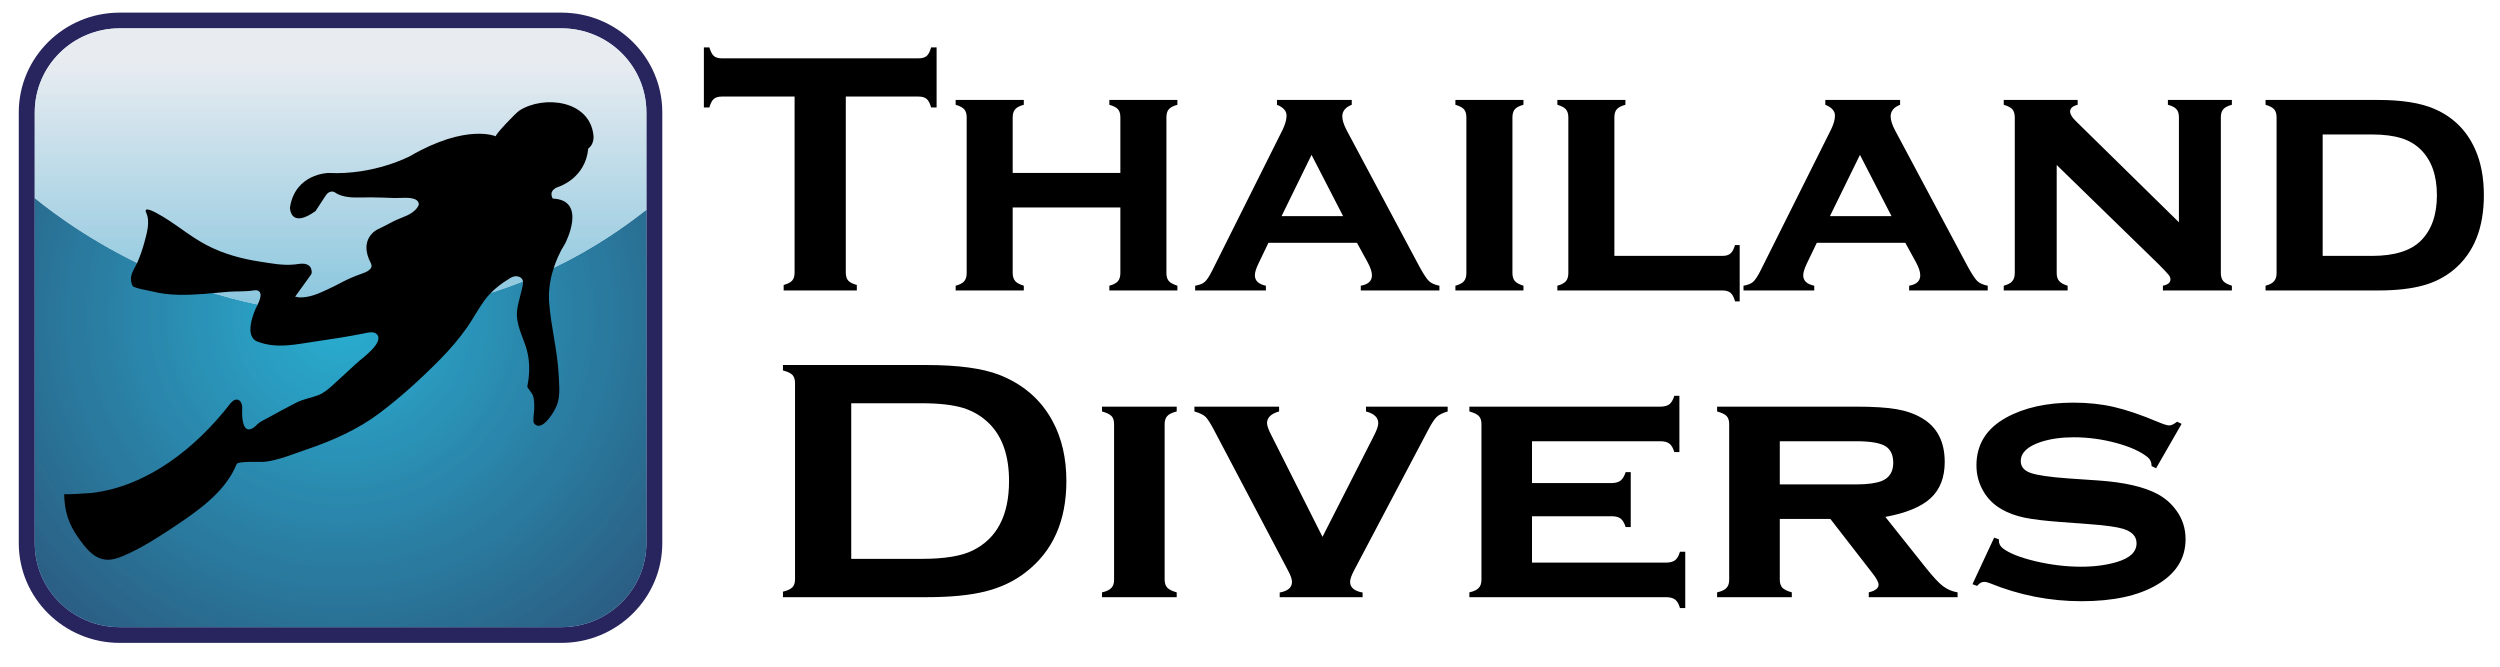 <svg xmlns="http://www.w3.org/2000/svg" xmlns:xlink="http://www.w3.org/1999/xlink" width="300" zoomAndPan="magnify" viewBox="0 0 224.88 60" height="80" preserveAspectRatio="xMidYMid meet"><defs><clipPath id="8060134acc"><path d="M 3.066 17.824 L 58.117 17.824 L 58.117 56.445 L 3.066 56.445 Z M 3.066 17.824 "></path></clipPath><clipPath id="d2199ad27b"><path d="M 58.117 18.891 L 58.117 48.883 C 58.117 53.055 54.691 56.445 50.473 56.445 L 10.707 56.445 C 6.488 56.445 3.066 53.055 3.066 48.883 L 3.066 17.824 C 6.535 20.645 19.453 30.172 36.824 27.961 C 47.148 26.648 54.398 21.777 57.855 19.078 Z M 58.117 18.891 "></path></clipPath><radialGradient gradientTransform="matrix(1.005,0,0,0.995,0.508,-1.291)" id="d144e242cc" gradientUnits="userSpaceOnUse" r="43.237" cx="29.916" fx="29.916" cy="29.907" fy="29.907"><stop style="stop-color:#29aed2;stop-opacity:1;" offset="0"></stop><stop style="stop-color:#29add1;stop-opacity:1;" offset="0.008"></stop><stop style="stop-color:#29add1;stop-opacity:1;" offset="0.012"></stop><stop style="stop-color:#29add0;stop-opacity:1;" offset="0.016"></stop><stop style="stop-color:#29add0;stop-opacity:1;" offset="0.02"></stop><stop style="stop-color:#29acd0;stop-opacity:1;" offset="0.023"></stop><stop style="stop-color:#29accf;stop-opacity:1;" offset="0.027"></stop><stop style="stop-color:#29accf;stop-opacity:1;" offset="0.031"></stop><stop style="stop-color:#29abcf;stop-opacity:1;" offset="0.035"></stop><stop style="stop-color:#29aace;stop-opacity:1;" offset="0.047"></stop><stop style="stop-color:#29aacd;stop-opacity:1;" offset="0.051"></stop><stop style="stop-color:#29a9cd;stop-opacity:1;" offset="0.055"></stop><stop style="stop-color:#29a9cc;stop-opacity:1;" offset="0.059"></stop><stop style="stop-color:#29a9cb;stop-opacity:1;" offset="0.062"></stop><stop style="stop-color:#29a8cb;stop-opacity:1;" offset="0.066"></stop><stop style="stop-color:#29a8cb;stop-opacity:1;" offset="0.07"></stop><stop style="stop-color:#29a8ca;stop-opacity:1;" offset="0.074"></stop><stop style="stop-color:#29a7ca;stop-opacity:1;" offset="0.078"></stop><stop style="stop-color:#29a7ca;stop-opacity:1;" offset="0.082"></stop><stop style="stop-color:#29a6c9;stop-opacity:1;" offset="0.086"></stop><stop style="stop-color:#29a6c9;stop-opacity:1;" offset="0.09"></stop><stop style="stop-color:#29a6c8;stop-opacity:1;" offset="0.094"></stop><stop style="stop-color:#29a5c8;stop-opacity:1;" offset="0.098"></stop><stop style="stop-color:#29a4c8;stop-opacity:1;" offset="0.102"></stop><stop style="stop-color:#29a4c7;stop-opacity:1;" offset="0.105"></stop><stop style="stop-color:#29a4c7;stop-opacity:1;" offset="0.109"></stop><stop style="stop-color:#29a3c7;stop-opacity:1;" offset="0.113"></stop><stop style="stop-color:#29a3c6;stop-opacity:1;" offset="0.117"></stop><stop style="stop-color:#29a2c6;stop-opacity:1;" offset="0.121"></stop><stop style="stop-color:#29a1c6;stop-opacity:1;" offset="0.125"></stop><stop style="stop-color:#29a1c5;stop-opacity:1;" offset="0.129"></stop><stop style="stop-color:#29a1c5;stop-opacity:1;" offset="0.141"></stop><stop style="stop-color:#29a0c4;stop-opacity:1;" offset="0.145"></stop><stop style="stop-color:#299fc4;stop-opacity:1;" offset="0.148"></stop><stop style="stop-color:#299fc3;stop-opacity:1;" offset="0.16"></stop><stop style="stop-color:#299fc3;stop-opacity:1;" offset="0.164"></stop><stop style="stop-color:#299fc2;stop-opacity:1;" offset="0.168"></stop><stop style="stop-color:#299ec2;stop-opacity:1;" offset="0.172"></stop><stop style="stop-color:#299ec2;stop-opacity:1;" offset="0.176"></stop><stop style="stop-color:#299ec1;stop-opacity:1;" offset="0.18"></stop><stop style="stop-color:#299dc1;stop-opacity:1;" offset="0.184"></stop><stop style="stop-color:#299dc0;stop-opacity:1;" offset="0.188"></stop><stop style="stop-color:#299cbf;stop-opacity:1;" offset="0.191"></stop><stop style="stop-color:#299cbf;stop-opacity:1;" offset="0.195"></stop><stop style="stop-color:#299cbf;stop-opacity:1;" offset="0.199"></stop><stop style="stop-color:#2a9bbe;stop-opacity:1;" offset="0.203"></stop><stop style="stop-color:#2a9abe;stop-opacity:1;" offset="0.215"></stop><stop style="stop-color:#2a9abe;stop-opacity:1;" offset="0.219"></stop><stop style="stop-color:#2a99bd;stop-opacity:1;" offset="0.223"></stop><stop style="stop-color:#2a98bc;stop-opacity:1;" offset="0.227"></stop><stop style="stop-color:#2a98bc;stop-opacity:1;" offset="0.23"></stop><stop style="stop-color:#2a98bb;stop-opacity:1;" offset="0.234"></stop><stop style="stop-color:#2a97bb;stop-opacity:1;" offset="0.238"></stop><stop style="stop-color:#2a97bb;stop-opacity:1;" offset="0.242"></stop><stop style="stop-color:#2a96ba;stop-opacity:1;" offset="0.246"></stop><stop style="stop-color:#2a96ba;stop-opacity:1;" offset="0.25"></stop><stop style="stop-color:#2a95b9;stop-opacity:1;" offset="0.254"></stop><stop style="stop-color:#2a95b9;stop-opacity:1;" offset="0.258"></stop><stop style="stop-color:#2a95b9;stop-opacity:1;" offset="0.266"></stop><stop style="stop-color:#2a94b8;stop-opacity:1;" offset="0.27"></stop><stop style="stop-color:#2a93b8;stop-opacity:1;" offset="0.273"></stop><stop style="stop-color:#2a92b8;stop-opacity:1;" offset="0.277"></stop><stop style="stop-color:#2a92b7;stop-opacity:1;" offset="0.285"></stop><stop style="stop-color:#2a92b6;stop-opacity:1;" offset="0.293"></stop><stop style="stop-color:#2a92b6;stop-opacity:1;" offset="0.301"></stop><stop style="stop-color:#2a91b5;stop-opacity:1;" offset="0.309"></stop><stop style="stop-color:#2a90b4;stop-opacity:1;" offset="0.312"></stop><stop style="stop-color:#2a8fb4;stop-opacity:1;" offset="0.32"></stop><stop style="stop-color:#2a8fb3;stop-opacity:1;" offset="0.328"></stop><stop style="stop-color:#2a8eb2;stop-opacity:1;" offset="0.336"></stop><stop style="stop-color:#2a8db1;stop-opacity:1;" offset="0.344"></stop><stop style="stop-color:#2a8db1;stop-opacity:1;" offset="0.348"></stop><stop style="stop-color:#2a8cb1;stop-opacity:1;" offset="0.352"></stop><stop style="stop-color:#2a8cb0;stop-opacity:1;" offset="0.355"></stop><stop style="stop-color:#2a8baf;stop-opacity:1;" offset="0.359"></stop><stop style="stop-color:#2a8aae;stop-opacity:1;" offset="0.367"></stop><stop style="stop-color:#2a89ae;stop-opacity:1;" offset="0.375"></stop><stop style="stop-color:#2a89ad;stop-opacity:1;" offset="0.383"></stop><stop style="stop-color:#2a89ad;stop-opacity:1;" offset="0.391"></stop><stop style="stop-color:#2a88ac;stop-opacity:1;" offset="0.395"></stop><stop style="stop-color:#2a87ac;stop-opacity:1;" offset="0.398"></stop><stop style="stop-color:#2a86ac;stop-opacity:1;" offset="0.402"></stop><stop style="stop-color:#2a86ac;stop-opacity:1;" offset="0.41"></stop><stop style="stop-color:#2a86ab;stop-opacity:1;" offset="0.418"></stop><stop style="stop-color:#2a86aa;stop-opacity:1;" offset="0.426"></stop><stop style="stop-color:#2a85a9;stop-opacity:1;" offset="0.434"></stop><stop style="stop-color:#2a84a9;stop-opacity:1;" offset="0.438"></stop><stop style="stop-color:#2a83a8;stop-opacity:1;" offset="0.445"></stop><stop style="stop-color:#2a83a7;stop-opacity:1;" offset="0.453"></stop><stop style="stop-color:#2a82a6;stop-opacity:1;" offset="0.461"></stop><stop style="stop-color:#2a81a6;stop-opacity:1;" offset="0.469"></stop><stop style="stop-color:#2a81a6;stop-opacity:1;" offset="0.473"></stop><stop style="stop-color:#2a80a5;stop-opacity:1;" offset="0.477"></stop><stop style="stop-color:#2a7fa4;stop-opacity:1;" offset="0.48"></stop><stop style="stop-color:#2a7ea3;stop-opacity:1;" offset="0.488"></stop><stop style="stop-color:#2a7ea2;stop-opacity:1;" offset="0.504"></stop><stop style="stop-color:#2a7ea2;stop-opacity:1;" offset="0.508"></stop><stop style="stop-color:#2a7ea2;stop-opacity:1;" offset="0.512"></stop><stop style="stop-color:#2a7da1;stop-opacity:1;" offset="0.516"></stop><stop style="stop-color:#2a7ca1;stop-opacity:1;" offset="0.52"></stop><stop style="stop-color:#2a7ca0;stop-opacity:1;" offset="0.523"></stop><stop style="stop-color:#2a7ba0;stop-opacity:1;" offset="0.527"></stop><stop style="stop-color:#2a7a9f;stop-opacity:1;" offset="0.531"></stop><stop style="stop-color:#2a7a9f;stop-opacity:1;" offset="0.543"></stop><stop style="stop-color:#2a7a9e;stop-opacity:1;" offset="0.555"></stop><stop style="stop-color:#2a799e;stop-opacity:1;" offset="0.559"></stop><stop style="stop-color:#2a799e;stop-opacity:1;" offset="0.562"></stop><stop style="stop-color:#2a789d;stop-opacity:1;" offset="0.566"></stop><stop style="stop-color:#2a789d;stop-opacity:1;" offset="0.57"></stop><stop style="stop-color:#2a789c;stop-opacity:1;" offset="0.574"></stop><stop style="stop-color:#2a779c;stop-opacity:1;" offset="0.578"></stop><stop style="stop-color:#2a779c;stop-opacity:1;" offset="0.582"></stop><stop style="stop-color:#2a779b;stop-opacity:1;" offset="0.586"></stop><stop style="stop-color:#2a769b;stop-opacity:1;" offset="0.59"></stop><stop style="stop-color:#2a769b;stop-opacity:1;" offset="0.594"></stop><stop style="stop-color:#2a759a;stop-opacity:1;" offset="0.598"></stop><stop style="stop-color:#2a759a;stop-opacity:1;" offset="0.602"></stop><stop style="stop-color:#2a7499;stop-opacity:1;" offset="0.605"></stop><stop style="stop-color:#2a7498;stop-opacity:1;" offset="0.609"></stop><stop style="stop-color:#2a7398;stop-opacity:1;" offset="0.613"></stop><stop style="stop-color:#2a7398;stop-opacity:1;" offset="0.617"></stop><stop style="stop-color:#2a7397;stop-opacity:1;" offset="0.621"></stop><stop style="stop-color:#2a7397;stop-opacity:1;" offset="0.625"></stop><stop style="stop-color:#2a7296;stop-opacity:1;" offset="0.629"></stop><stop style="stop-color:#2a7196;stop-opacity:1;" offset="0.633"></stop><stop style="stop-color:#2a7196;stop-opacity:1;" offset="0.641"></stop><stop style="stop-color:#2a7095;stop-opacity:1;" offset="0.645"></stop><stop style="stop-color:#2a6f94;stop-opacity:1;" offset="0.648"></stop><stop style="stop-color:#2a6f94;stop-opacity:1;" offset="0.656"></stop><stop style="stop-color:#2a6e93;stop-opacity:1;" offset="0.664"></stop><stop style="stop-color:#2a6d93;stop-opacity:1;" offset="0.672"></stop><stop style="stop-color:#2a6d92;stop-opacity:1;" offset="0.68"></stop><stop style="stop-color:#2a6d92;stop-opacity:1;" offset="0.684"></stop><stop style="stop-color:#2a6c91;stop-opacity:1;" offset="0.688"></stop><stop style="stop-color:#2b6c91;stop-opacity:1;" offset="0.695"></stop><stop style="stop-color:#2b6b90;stop-opacity:1;" offset="0.703"></stop><stop style="stop-color:#2b6a8f;stop-opacity:1;" offset="0.711"></stop><stop style="stop-color:#2b698e;stop-opacity:1;" offset="0.719"></stop><stop style="stop-color:#2b698e;stop-opacity:1;" offset="0.727"></stop><stop style="stop-color:#2b688d;stop-opacity:1;" offset="0.73"></stop><stop style="stop-color:#2b678c;stop-opacity:1;" offset="0.734"></stop><stop style="stop-color:#2b668b;stop-opacity:1;" offset="0.742"></stop><stop style="stop-color:#2b668b;stop-opacity:1;" offset="0.758"></stop><stop style="stop-color:#2b668b;stop-opacity:1;" offset="0.762"></stop><stop style="stop-color:#2b658b;stop-opacity:1;" offset="0.766"></stop><stop style="stop-color:#2b648a;stop-opacity:1;" offset="0.77"></stop><stop style="stop-color:#2b6489;stop-opacity:1;" offset="0.773"></stop><stop style="stop-color:#2b6389;stop-opacity:1;" offset="0.777"></stop><stop style="stop-color:#2b6288;stop-opacity:1;" offset="0.781"></stop><stop style="stop-color:#2b6287;stop-opacity:1;" offset="0.785"></stop><stop style="stop-color:#2b6287;stop-opacity:1;" offset="0.797"></stop><stop style="stop-color:#2b6187;stop-opacity:1;" offset="0.801"></stop><stop style="stop-color:#2b6186;stop-opacity:1;" offset="0.805"></stop><stop style="stop-color:#2b6086;stop-opacity:1;" offset="0.809"></stop><stop style="stop-color:#2b6085;stop-opacity:1;" offset="0.812"></stop><stop style="stop-color:#2b5f85;stop-opacity:1;" offset="0.824"></stop><stop style="stop-color:#2b5f84;stop-opacity:1;" offset="0.832"></stop><stop style="stop-color:#2b5e84;stop-opacity:1;" offset="0.84"></stop><stop style="stop-color:#2b5d83;stop-opacity:1;" offset="0.848"></stop><stop style="stop-color:#2b5d82;stop-opacity:1;" offset="0.852"></stop><stop style="stop-color:#2b5c81;stop-opacity:1;" offset="0.859"></stop><stop style="stop-color:#2b5b81;stop-opacity:1;" offset="0.867"></stop><stop style="stop-color:#2b5a80;stop-opacity:1;" offset="0.875"></stop><stop style="stop-color:#2b5a80;stop-opacity:1;" offset="0.883"></stop><stop style="stop-color:#2b5a7f;stop-opacity:1;" offset="0.887"></stop><stop style="stop-color:#2b597f;stop-opacity:1;" offset="0.891"></stop><stop style="stop-color:#2b587e;stop-opacity:1;" offset="0.895"></stop><stop style="stop-color:#2b587e;stop-opacity:1;" offset="0.898"></stop><stop style="stop-color:#2b577d;stop-opacity:1;" offset="0.902"></stop><stop style="stop-color:#2b577c;stop-opacity:1;" offset="0.906"></stop><stop style="stop-color:#2b567c;stop-opacity:1;" offset="0.91"></stop><stop style="stop-color:#2b557b;stop-opacity:1;" offset="0.918"></stop><stop style="stop-color:#2b557b;stop-opacity:1;" offset="0.926"></stop><stop style="stop-color:#2b547a;stop-opacity:1;" offset="0.934"></stop><stop style="stop-color:#2b547a;stop-opacity:1;" offset="0.938"></stop><stop style="stop-color:#2b5379;stop-opacity:1;" offset="0.945"></stop><stop style="stop-color:#2b5279;stop-opacity:1;" offset="0.949"></stop><stop style="stop-color:#2b5278;stop-opacity:1;" offset="0.961"></stop><stop style="stop-color:#2b5177;stop-opacity:1;" offset="0.969"></stop><stop style="stop-color:#2b5177;stop-opacity:1;" offset="0.977"></stop><stop style="stop-color:#2b5176;stop-opacity:1;" offset="0.98"></stop><stop style="stop-color:#2b5076;stop-opacity:1;" offset="0.988"></stop><stop style="stop-color:#2b4f75;stop-opacity:1;" offset="1"></stop></radialGradient><clipPath id="9deb530fa9"><path d="M 3.066 2.551 L 58.117 2.551 L 58.117 28.398 L 3.066 28.398 Z M 3.066 2.551 "></path></clipPath><clipPath id="8c409306ab"><path d="M 58.117 10.117 L 58.117 18.891 L 57.855 19.078 C 54.398 21.777 47.148 26.648 36.824 27.961 C 19.453 30.172 6.535 20.645 3.066 17.824 L 3.066 10.117 C 3.066 5.938 6.488 2.551 10.707 2.551 L 50.473 2.551 C 54.691 2.551 58.117 5.938 58.117 10.117 Z M 58.117 10.117 "></path></clipPath><linearGradient x1="181.21" gradientTransform="matrix(0.166,0,0,0.164,0.508,-1.291)" y1="23.404" x2="181.21" gradientUnits="userSpaceOnUse" y2="180.822" id="8691af51e5"><stop style="stop-color:#e8ecf1;stop-opacity:1;" offset="0"></stop><stop style="stop-color:#e8ecf1;stop-opacity:1;" offset="0.062"></stop><stop style="stop-color:#e8ecf1;stop-opacity:1;" offset="0.094"></stop><stop style="stop-color:#e8ecf1;stop-opacity:1;" offset="0.109"></stop><stop style="stop-color:#e7ecf1;stop-opacity:1;" offset="0.117"></stop><stop style="stop-color:#e7ebf1;stop-opacity:1;" offset="0.125"></stop><stop style="stop-color:#e6ebf0;stop-opacity:1;" offset="0.141"></stop><stop style="stop-color:#e5ebf0;stop-opacity:1;" offset="0.148"></stop><stop style="stop-color:#e4eaf0;stop-opacity:1;" offset="0.156"></stop><stop style="stop-color:#e3eaf0;stop-opacity:1;" offset="0.164"></stop><stop style="stop-color:#e2eaf0;stop-opacity:1;" offset="0.172"></stop><stop style="stop-color:#e1e9f0;stop-opacity:1;" offset="0.18"></stop><stop style="stop-color:#e0e9ef;stop-opacity:1;" offset="0.188"></stop><stop style="stop-color:#e0e9ef;stop-opacity:1;" offset="0.191"></stop><stop style="stop-color:#dfe8ef;stop-opacity:1;" offset="0.195"></stop><stop style="stop-color:#dfe8ef;stop-opacity:1;" offset="0.199"></stop><stop style="stop-color:#dee8ef;stop-opacity:1;" offset="0.203"></stop><stop style="stop-color:#dee8ef;stop-opacity:1;" offset="0.211"></stop><stop style="stop-color:#dde8ef;stop-opacity:1;" offset="0.219"></stop><stop style="stop-color:#dce7ee;stop-opacity:1;" offset="0.227"></stop><stop style="stop-color:#dbe7ee;stop-opacity:1;" offset="0.23"></stop><stop style="stop-color:#dae6ee;stop-opacity:1;" offset="0.234"></stop><stop style="stop-color:#dae6ee;stop-opacity:1;" offset="0.242"></stop><stop style="stop-color:#d9e6ee;stop-opacity:1;" offset="0.246"></stop><stop style="stop-color:#d8e6ee;stop-opacity:1;" offset="0.25"></stop><stop style="stop-color:#d8e6ee;stop-opacity:1;" offset="0.266"></stop><stop style="stop-color:#d7e5ee;stop-opacity:1;" offset="0.27"></stop><stop style="stop-color:#d7e5ee;stop-opacity:1;" offset="0.273"></stop><stop style="stop-color:#d6e5ed;stop-opacity:1;" offset="0.277"></stop><stop style="stop-color:#d6e5ed;stop-opacity:1;" offset="0.281"></stop><stop style="stop-color:#d5e4ed;stop-opacity:1;" offset="0.285"></stop><stop style="stop-color:#d4e4ed;stop-opacity:1;" offset="0.289"></stop><stop style="stop-color:#d4e4ed;stop-opacity:1;" offset="0.297"></stop><stop style="stop-color:#d3e4ed;stop-opacity:1;" offset="0.305"></stop><stop style="stop-color:#d3e3ed;stop-opacity:1;" offset="0.312"></stop><stop style="stop-color:#d2e3ec;stop-opacity:1;" offset="0.316"></stop><stop style="stop-color:#d1e3ec;stop-opacity:1;" offset="0.32"></stop><stop style="stop-color:#d1e2ec;stop-opacity:1;" offset="0.328"></stop><stop style="stop-color:#d0e2ec;stop-opacity:1;" offset="0.336"></stop><stop style="stop-color:#cfe2ec;stop-opacity:1;" offset="0.34"></stop><stop style="stop-color:#cee2ec;stop-opacity:1;" offset="0.344"></stop><stop style="stop-color:#cee1ec;stop-opacity:1;" offset="0.352"></stop><stop style="stop-color:#cde1ec;stop-opacity:1;" offset="0.355"></stop><stop style="stop-color:#cce1ec;stop-opacity:1;" offset="0.359"></stop><stop style="stop-color:#cce0eb;stop-opacity:1;" offset="0.375"></stop><stop style="stop-color:#cbe0eb;stop-opacity:1;" offset="0.379"></stop><stop style="stop-color:#cae0eb;stop-opacity:1;" offset="0.383"></stop><stop style="stop-color:#cae0eb;stop-opacity:1;" offset="0.391"></stop><stop style="stop-color:#c9e0eb;stop-opacity:1;" offset="0.395"></stop><stop style="stop-color:#c9e0eb;stop-opacity:1;" offset="0.398"></stop><stop style="stop-color:#c8dfeb;stop-opacity:1;" offset="0.406"></stop><stop style="stop-color:#c7dfeb;stop-opacity:1;" offset="0.414"></stop><stop style="stop-color:#c6dfea;stop-opacity:1;" offset="0.422"></stop><stop style="stop-color:#c6deea;stop-opacity:1;" offset="0.43"></stop><stop style="stop-color:#c5deea;stop-opacity:1;" offset="0.438"></stop><stop style="stop-color:#c4deea;stop-opacity:1;" offset="0.441"></stop><stop style="stop-color:#c3ddea;stop-opacity:1;" offset="0.445"></stop><stop style="stop-color:#c3ddea;stop-opacity:1;" offset="0.453"></stop><stop style="stop-color:#c2ddea;stop-opacity:1;" offset="0.461"></stop><stop style="stop-color:#c1dde9;stop-opacity:1;" offset="0.469"></stop><stop style="stop-color:#c0dce9;stop-opacity:1;" offset="0.477"></stop><stop style="stop-color:#c0dce9;stop-opacity:1;" offset="0.48"></stop><stop style="stop-color:#bfdbe9;stop-opacity:1;" offset="0.484"></stop><stop style="stop-color:#bfdbe9;stop-opacity:1;" offset="0.492"></stop><stop style="stop-color:#bedbe9;stop-opacity:1;" offset="0.5"></stop><stop style="stop-color:#bddbe9;stop-opacity:1;" offset="0.508"></stop><stop style="stop-color:#bcdbe8;stop-opacity:1;" offset="0.512"></stop><stop style="stop-color:#bbdae8;stop-opacity:1;" offset="0.516"></stop><stop style="stop-color:#bbdae8;stop-opacity:1;" offset="0.523"></stop><stop style="stop-color:#badae8;stop-opacity:1;" offset="0.531"></stop><stop style="stop-color:#b9d9e8;stop-opacity:1;" offset="0.539"></stop><stop style="stop-color:#b8d9e8;stop-opacity:1;" offset="0.547"></stop><stop style="stop-color:#b8d9e8;stop-opacity:1;" offset="0.555"></stop><stop style="stop-color:#b7d8e7;stop-opacity:1;" offset="0.559"></stop><stop style="stop-color:#b6d8e7;stop-opacity:1;" offset="0.562"></stop><stop style="stop-color:#b6d8e7;stop-opacity:1;" offset="0.566"></stop><stop style="stop-color:#b5d8e7;stop-opacity:1;" offset="0.57"></stop><stop style="stop-color:#b5d7e7;stop-opacity:1;" offset="0.578"></stop><stop style="stop-color:#b4d7e7;stop-opacity:1;" offset="0.594"></stop><stop style="stop-color:#b3d6e6;stop-opacity:1;" offset="0.602"></stop><stop style="stop-color:#b1d6e6;stop-opacity:1;" offset="0.605"></stop><stop style="stop-color:#b1d6e6;stop-opacity:1;" offset="0.609"></stop><stop style="stop-color:#b0d6e6;stop-opacity:1;" offset="0.625"></stop><stop style="stop-color:#afd5e6;stop-opacity:1;" offset="0.633"></stop><stop style="stop-color:#aed5e6;stop-opacity:1;" offset="0.641"></stop><stop style="stop-color:#add5e5;stop-opacity:1;" offset="0.645"></stop><stop style="stop-color:#add5e5;stop-opacity:1;" offset="0.648"></stop><stop style="stop-color:#acd4e5;stop-opacity:1;" offset="0.656"></stop><stop style="stop-color:#acd4e5;stop-opacity:1;" offset="0.664"></stop><stop style="stop-color:#abd3e5;stop-opacity:1;" offset="0.672"></stop><stop style="stop-color:#aad3e5;stop-opacity:1;" offset="0.68"></stop><stop style="stop-color:#a9d3e5;stop-opacity:1;" offset="0.688"></stop><stop style="stop-color:#a8d2e4;stop-opacity:1;" offset="0.695"></stop><stop style="stop-color:#a7d2e4;stop-opacity:1;" offset="0.703"></stop><stop style="stop-color:#a6d2e4;stop-opacity:1;" offset="0.711"></stop><stop style="stop-color:#a6d2e4;stop-opacity:1;" offset="0.719"></stop><stop style="stop-color:#a5d2e4;stop-opacity:1;" offset="0.727"></stop><stop style="stop-color:#a4d1e4;stop-opacity:1;" offset="0.734"></stop><stop style="stop-color:#a3d1e3;stop-opacity:1;" offset="0.738"></stop><stop style="stop-color:#a2d0e3;stop-opacity:1;" offset="0.742"></stop><stop style="stop-color:#a2d0e3;stop-opacity:1;" offset="0.75"></stop><stop style="stop-color:#a1d0e3;stop-opacity:1;" offset="0.758"></stop><stop style="stop-color:#a0d0e3;stop-opacity:1;" offset="0.766"></stop><stop style="stop-color:#9fcfe3;stop-opacity:1;" offset="0.773"></stop><stop style="stop-color:#9fcfe2;stop-opacity:1;" offset="0.777"></stop><stop style="stop-color:#9ecee2;stop-opacity:1;" offset="0.781"></stop><stop style="stop-color:#9ecee2;stop-opacity:1;" offset="0.789"></stop><stop style="stop-color:#9dcee2;stop-opacity:1;" offset="0.797"></stop><stop style="stop-color:#9ccee2;stop-opacity:1;" offset="0.812"></stop><stop style="stop-color:#9bcde2;stop-opacity:1;" offset="0.816"></stop><stop style="stop-color:#9acde2;stop-opacity:1;" offset="0.82"></stop><stop style="stop-color:#99cde1;stop-opacity:1;" offset="0.828"></stop><stop style="stop-color:#98cce1;stop-opacity:1;" offset="0.836"></stop><stop style="stop-color:#97cce1;stop-opacity:1;" offset="0.844"></stop><stop style="stop-color:#96cce1;stop-opacity:1;" offset="0.852"></stop><stop style="stop-color:#95cbe1;stop-opacity:1;" offset="0.855"></stop><stop style="stop-color:#95cbe1;stop-opacity:1;" offset="0.859"></stop><stop style="stop-color:#95cbe1;stop-opacity:1;" offset="0.867"></stop><stop style="stop-color:#94cae0;stop-opacity:1;" offset="0.871"></stop><stop style="stop-color:#93cae0;stop-opacity:1;" offset="0.875"></stop><stop style="stop-color:#93cae0;stop-opacity:1;" offset="0.891"></stop><stop style="stop-color:#92cae0;stop-opacity:1;" offset="0.895"></stop><stop style="stop-color:#91cae0;stop-opacity:1;" offset="0.898"></stop><stop style="stop-color:#91c9e0;stop-opacity:1;" offset="0.906"></stop><stop style="stop-color:#90c9e0;stop-opacity:1;" offset="0.914"></stop><stop style="stop-color:#90c8df;stop-opacity:1;" offset="0.918"></stop><stop style="stop-color:#8fc8df;stop-opacity:1;" offset="0.922"></stop><stop style="stop-color:#8fc8df;stop-opacity:1;" offset="0.93"></stop><stop style="stop-color:#8ec8df;stop-opacity:1;" offset="0.938"></stop><stop style="stop-color:#8dc7df;stop-opacity:1;" offset="0.941"></stop><stop style="stop-color:#8cc7df;stop-opacity:1;" offset="0.945"></stop><stop style="stop-color:#8bc7df;stop-opacity:1;" offset="0.949"></stop><stop style="stop-color:#8bc7df;stop-opacity:1;" offset="0.953"></stop><stop style="stop-color:#8ac7df;stop-opacity:1;" offset="0.961"></stop><stop style="stop-color:#89c6df;stop-opacity:1;" offset="0.969"></stop><stop style="stop-color:#89c6df;stop-opacity:1;" offset="0.984"></stop><stop style="stop-color:#88c6de;stop-opacity:1;" offset="1"></stop></linearGradient></defs><g id="b9c68b3dac"><path style=" stroke:none;fill-rule:nonzero;fill:#27245e;fill-opacity:1;" d="M 10.707 57.859 C 5.703 57.859 1.629 53.828 1.629 48.883 L 1.629 10.117 C 1.629 5.16 5.703 1.137 10.707 1.137 L 50.473 1.137 C 55.473 1.137 59.547 5.16 59.547 10.117 L 59.547 48.883 C 59.547 53.828 55.473 57.859 50.473 57.859 Z M 10.707 57.859 "></path><path style=" stroke:none;fill-rule:nonzero;fill:#c8dbe6;fill-opacity:1;" d="M 50.473 2.551 L 10.707 2.551 C 6.488 2.551 3.066 5.938 3.066 10.117 L 3.066 48.883 C 3.066 53.055 6.488 56.445 10.707 56.445 L 50.473 56.445 C 54.691 56.445 58.117 53.055 58.117 48.883 L 58.117 10.117 C 58.117 5.938 54.691 2.551 50.473 2.551 Z M 50.473 2.551 "></path><g clip-rule="nonzero" clip-path="url(#8060134acc)"><g clip-rule="nonzero" clip-path="url(#d2199ad27b)"><path style=" stroke:none;fill-rule:nonzero;fill:url(#d144e242cc);" d="M 3.066 17.824 L 3.066 56.445 L 58.117 56.445 L 58.117 17.824 Z M 3.066 17.824 "></path></g></g><g clip-rule="nonzero" clip-path="url(#9deb530fa9)"><g clip-rule="nonzero" clip-path="url(#8c409306ab)"><path style=" stroke:none;fill-rule:nonzero;fill:url(#8691af51e5);" d="M 3.066 2.551 L 3.066 28.398 L 58.117 28.398 L 58.117 2.551 Z M 3.066 2.551 "></path></g></g><path style=" stroke:none;fill-rule:nonzero;fill:#000000;fill-opacity:1;" d="M 13.098 19.145 C 13.48 19.953 13.141 21.039 12.926 21.844 C 12.766 22.422 12.578 22.988 12.34 23.535 C 12.012 24.289 11.445 24.867 11.883 25.738 C 11.984 25.934 13.379 26.156 13.637 26.227 C 15.137 26.613 16.715 26.57 18.246 26.457 L 20.551 26.254 C 21.301 26.203 22.102 26.258 22.844 26.125 C 22.844 26.125 23.848 25.953 23.133 27.402 C 22.723 28.164 21.906 30.273 23.098 30.738 C 24.902 31.441 26.715 30.957 28.547 30.699 C 29.871 30.516 31.199 30.297 32.516 30.043 C 32.785 29.992 33.055 29.922 33.324 29.906 C 33.52 29.898 33.73 29.938 33.855 30.078 C 34.562 30.832 32.484 32.266 32.047 32.68 L 29.859 34.688 C 29.492 35.023 29.09 35.359 28.621 35.551 C 27.961 35.812 27.281 35.898 26.625 36.23 C 25.789 36.648 24.969 37.102 24.152 37.551 C 23.855 37.715 23.523 37.867 23.25 38.059 C 23.062 38.199 22.914 38.402 22.699 38.527 C 21.738 39.102 21.719 37.469 21.734 36.949 C 21.738 36.758 21.754 36.559 21.695 36.375 C 21.645 36.188 21.512 36.008 21.32 35.969 C 21.027 35.914 20.781 36.172 20.602 36.402 C 17.59 40.27 13.238 43.773 8.188 44.367 C 7.984 44.383 5.719 44.543 5.715 44.461 C 5.738 45.996 6.109 47.18 7.012 48.43 C 7.594 49.238 8.293 50.207 9.375 50.359 C 9.965 50.441 10.551 50.238 11.098 50.004 C 12.836 49.254 14.445 48.184 16.016 47.133 C 18.059 45.758 20.289 44.117 21.238 41.77 C 21.359 41.48 23.391 41.59 23.715 41.566 C 25.023 41.426 26.32 40.859 27.559 40.441 C 29.848 39.664 32.129 38.664 34.078 37.195 C 36.016 35.742 37.879 34.039 39.57 32.324 C 40.445 31.43 41.266 30.484 41.977 29.465 C 42.52 28.691 42.98 27.801 43.555 27.02 C 44.188 26.164 44.996 25.547 45.906 24.996 C 46.387 24.703 47.113 24.887 47.004 25.562 C 46.883 26.348 46.566 27.141 46.477 27.961 C 46.355 29.105 46.922 30.152 47.27 31.207 C 47.645 32.375 47.645 33.574 47.398 34.777 C 47.379 34.883 47.812 35.367 47.875 35.52 C 48.051 35.938 48.027 36.406 48.02 36.852 C 48.008 37.102 47.867 37.938 48.008 38.109 C 48.648 38.879 49.621 37.336 49.852 36.902 C 49.953 36.719 50.047 36.527 50.109 36.324 C 50.379 35.488 50.258 34.488 50.211 33.621 C 50.098 31.492 49.52 29.363 49.363 27.219 C 49.227 25.395 49.84 23.445 50.805 21.91 C 50.805 21.91 52.852 18.008 49.691 17.871 C 49.691 17.871 49.191 17.16 50.227 16.805 C 50.227 16.805 52.633 16.059 52.883 13.367 C 52.883 13.367 53.461 13.012 53.344 12.121 C 52.969 9.012 48.879 8.555 46.691 9.945 C 46.383 10.133 44.41 12.199 44.57 12.27 C 44.57 12.27 41.953 11.094 36.863 14.039 C 36.863 14.039 33.641 15.773 29.516 15.566 C 29.516 15.566 26.504 15.598 26.035 18.684 C 26.035 18.684 26.035 20.633 28.336 19 L 29.262 17.586 C 29.379 17.406 29.543 17.266 29.766 17.242 C 30.043 17.211 30.164 17.406 30.395 17.5 C 31.297 17.891 32.344 17.754 33.293 17.762 C 34.004 17.77 34.715 17.793 35.426 17.82 C 35.984 17.84 36.805 17.711 37.32 17.945 C 37.492 18.023 37.637 18.195 37.633 18.379 C 37.617 18.48 37.574 18.57 37.516 18.656 C 37.02 19.375 36.094 19.539 35.363 19.914 C 34.875 20.164 34.383 20.43 33.891 20.664 C 33.891 20.664 32.168 21.484 33.312 23.68 C 33.598 24.227 32.898 24.492 32.496 24.633 C 31.863 24.855 31.359 25.07 30.762 25.375 C 30.332 25.605 29.898 25.828 29.453 26.031 C 28.629 26.418 27.797 26.801 26.859 26.766 L 26.504 26.699 L 27.934 24.711 C 28.07 24.531 27.961 24.125 27.828 23.984 C 27.488 23.605 26.898 23.75 26.469 23.801 C 25.418 23.914 24.371 23.707 23.34 23.547 C 21.707 23.301 20.051 22.848 18.562 22.074 C 16.969 21.25 15.625 20.023 14.039 19.18 C 13.859 19.078 12.812 18.52 13.098 19.145 Z M 76.062 8.691 L 76.062 24.531 C 76.062 24.848 76.137 25.09 76.277 25.25 C 76.426 25.414 76.684 25.547 77.055 25.648 L 77.055 26.141 L 70.469 26.141 L 70.469 25.648 C 70.84 25.547 71.094 25.414 71.238 25.25 C 71.379 25.086 71.453 24.848 71.453 24.531 L 71.453 8.691 L 64.898 8.691 C 64.586 8.691 64.352 8.762 64.188 8.902 C 64.02 9.043 63.887 9.301 63.785 9.672 L 63.289 9.672 L 63.289 4.266 L 63.785 4.266 C 63.898 4.641 64.027 4.902 64.191 5.043 C 64.352 5.18 64.586 5.25 64.898 5.25 L 82.613 5.25 C 82.93 5.25 83.172 5.18 83.336 5.043 C 83.504 4.902 83.637 4.641 83.738 4.266 L 84.234 4.266 L 84.234 9.672 L 83.738 9.672 C 83.637 9.301 83.504 9.043 83.336 8.902 C 83.172 8.762 82.93 8.691 82.613 8.691 Z M 100.773 18.672 L 91.082 18.672 L 91.082 24.562 C 91.082 24.883 91.16 25.121 91.305 25.293 C 91.445 25.461 91.707 25.598 92.082 25.715 L 92.082 26.141 L 85.949 26.141 L 85.949 25.715 C 86.312 25.617 86.566 25.484 86.719 25.312 C 86.863 25.141 86.941 24.895 86.941 24.578 L 86.941 10.559 C 86.941 10.25 86.871 10.008 86.723 9.836 C 86.578 9.676 86.324 9.543 85.949 9.43 L 85.949 8.996 L 92.082 8.996 L 92.082 9.43 C 91.707 9.531 91.445 9.664 91.305 9.836 C 91.16 10 91.082 10.242 91.082 10.555 L 91.082 15.566 L 100.773 15.566 L 100.773 10.555 C 100.773 10.242 100.703 10.008 100.562 9.836 C 100.426 9.676 100.164 9.543 99.781 9.43 L 99.781 8.996 L 105.906 8.996 L 105.906 9.43 C 105.539 9.531 105.277 9.664 105.133 9.836 C 104.984 10 104.918 10.242 104.918 10.559 L 104.918 24.562 C 104.918 24.883 104.984 25.121 105.133 25.293 C 105.277 25.461 105.539 25.598 105.906 25.715 L 105.906 26.141 L 99.781 26.141 L 99.781 25.715 C 100.145 25.617 100.398 25.484 100.551 25.312 C 100.695 25.141 100.773 24.895 100.773 24.578 Z M 122.066 21.852 L 114.098 21.852 L 113.203 23.719 C 112.984 24.172 112.879 24.52 112.879 24.773 C 112.879 25.27 113.207 25.574 113.871 25.715 L 113.871 26.141 L 107.504 26.141 L 107.504 25.715 C 107.898 25.648 108.188 25.535 108.379 25.359 C 108.57 25.188 108.793 24.844 109.047 24.336 L 115.383 11.664 C 115.609 11.184 115.73 10.77 115.73 10.406 C 115.73 9.988 115.445 9.664 114.867 9.43 L 114.867 8.996 L 121.598 8.996 L 121.598 9.43 C 121.031 9.652 120.746 10 120.746 10.473 C 120.746 10.809 120.879 11.215 121.133 11.711 L 127.691 24 C 128.051 24.66 128.34 25.098 128.543 25.293 C 128.75 25.492 129.062 25.629 129.488 25.715 L 129.488 26.141 L 122.41 26.141 L 122.41 25.715 C 123.078 25.598 123.414 25.289 123.414 24.781 C 123.414 24.461 123.281 24.074 123.027 23.605 Z M 120.82 19.453 L 117.98 13.938 L 115.281 19.453 Z M 136.059 10.559 L 136.059 24.562 C 136.059 24.883 136.133 25.121 136.273 25.293 C 136.422 25.461 136.68 25.598 137.051 25.715 L 137.051 26.141 L 130.926 26.141 L 130.926 25.715 C 131.285 25.617 131.539 25.484 131.691 25.312 C 131.84 25.141 131.914 24.895 131.914 24.578 L 131.914 10.559 C 131.914 10.25 131.844 10.008 131.699 9.836 C 131.555 9.676 131.301 9.543 130.926 9.43 L 130.926 8.996 L 137.051 8.996 L 137.051 9.43 C 136.68 9.531 136.422 9.664 136.273 9.836 C 136.133 10 136.059 10.242 136.059 10.559 Z M 145.234 23.031 L 154.938 23.031 C 155.266 23.031 155.508 22.965 155.68 22.816 C 155.844 22.676 155.984 22.422 156.094 22.055 L 156.512 22.055 L 156.512 27.125 L 156.094 27.125 C 155.992 26.754 155.859 26.496 155.688 26.355 C 155.516 26.207 155.266 26.141 154.938 26.141 L 140.102 26.141 L 140.102 25.715 C 140.461 25.617 140.715 25.484 140.867 25.312 C 141.016 25.141 141.09 24.895 141.09 24.578 L 141.09 10.559 C 141.09 10.25 141.016 10.008 140.867 9.836 C 140.73 9.676 140.469 9.543 140.102 9.43 L 140.102 8.996 L 146.227 8.996 L 146.227 9.43 C 145.855 9.531 145.598 9.664 145.449 9.836 C 145.305 10 145.234 10.25 145.234 10.559 Z M 171.418 21.852 L 163.453 21.852 L 162.555 23.719 C 162.34 24.172 162.23 24.52 162.23 24.773 C 162.23 25.27 162.555 25.574 163.223 25.715 L 163.223 26.141 L 156.855 26.141 L 156.855 25.715 C 157.25 25.648 157.535 25.535 157.727 25.359 C 157.918 25.188 158.145 24.844 158.398 24.336 L 164.73 11.664 C 164.965 11.184 165.086 10.77 165.086 10.406 C 165.086 9.988 164.793 9.664 164.219 9.43 L 164.219 8.996 L 170.949 8.996 L 170.949 9.43 C 170.383 9.652 170.098 10 170.098 10.473 C 170.098 10.809 170.227 11.215 170.484 11.711 L 177.043 24 C 177.406 24.66 177.691 25.098 177.895 25.293 C 178.098 25.492 178.414 25.629 178.836 25.715 L 178.836 26.141 L 171.762 26.141 L 171.762 25.715 C 172.43 25.598 172.762 25.289 172.762 24.781 C 172.762 24.461 172.633 24.074 172.379 23.605 Z M 170.176 19.453 L 167.336 13.938 L 164.633 19.453 Z M 185.043 14.848 L 185.043 24.562 C 185.043 24.883 185.113 25.121 185.266 25.293 C 185.418 25.473 185.672 25.605 186.027 25.715 L 186.027 26.141 L 180.277 26.141 L 180.277 25.715 C 180.633 25.617 180.895 25.484 181.039 25.312 C 181.191 25.141 181.27 24.895 181.27 24.578 L 181.27 10.559 C 181.27 10.25 181.191 10.008 181.055 9.836 C 180.906 9.676 180.652 9.543 180.277 9.43 L 180.277 8.996 L 186.93 8.996 L 186.93 9.43 C 186.48 9.543 186.25 9.742 186.25 10.027 C 186.25 10.27 186.414 10.555 186.746 10.879 L 196.043 20.004 L 196.043 10.559 C 196.043 10.25 195.973 10 195.828 9.836 C 195.68 9.664 195.426 9.531 195.051 9.43 L 195.051 8.996 L 200.809 8.996 L 200.809 9.43 C 200.434 9.531 200.18 9.664 200.031 9.836 C 199.887 10 199.816 10.242 199.816 10.559 L 199.816 24.562 C 199.816 24.883 199.887 25.121 200.031 25.293 C 200.18 25.461 200.434 25.598 200.809 25.715 L 200.809 26.141 L 194.602 26.141 L 194.602 25.715 C 195.059 25.617 195.281 25.434 195.281 25.148 C 195.281 25.008 195.223 24.855 195.094 24.711 C 194.977 24.559 194.688 24.258 194.246 23.812 Z M 185.043 14.848 "></path><path style=" stroke:none;fill-rule:nonzero;fill:#000000;fill-opacity:1;" d="M 204.832 24.578 L 204.832 10.559 C 204.832 10.25 204.762 10.008 204.613 9.836 C 204.469 9.676 204.207 9.543 203.84 9.43 L 203.84 8.996 L 214.004 8.996 C 216.117 8.996 217.781 9.266 219 9.785 C 220.711 10.516 221.941 11.73 222.699 13.426 C 223.227 14.605 223.488 15.988 223.488 17.57 C 223.488 20.5 222.609 22.715 220.836 24.227 C 220.047 24.898 219.113 25.391 218.035 25.688 C 216.953 25.984 215.613 26.141 214.004 26.141 L 203.84 26.141 L 203.84 25.715 C 204.203 25.617 204.457 25.484 204.602 25.312 C 204.754 25.141 204.832 24.895 204.832 24.578 Z M 208.973 23.031 L 213.402 23.031 C 215.43 23.031 216.91 22.574 217.824 21.656 C 218.785 20.695 219.262 19.332 219.262 17.57 C 219.262 15.801 218.785 14.441 217.824 13.48 C 217.348 13.004 216.762 12.656 216.059 12.434 C 215.359 12.219 214.477 12.102 213.402 12.102 L 208.98 12.102 L 208.98 23.027 Z M 71.492 52.141 L 71.492 34.465 C 71.492 34.141 71.41 33.906 71.258 33.742 C 71.098 33.574 70.812 33.449 70.406 33.34 L 70.406 32.852 L 83.332 32.852 C 86.16 32.852 88.332 33.145 89.852 33.727 C 92.023 34.574 93.637 35.969 94.68 37.918 C 95.504 39.449 95.914 41.242 95.914 43.293 C 95.914 46.895 94.688 49.637 92.227 51.523 C 91.199 52.316 89.996 52.887 88.613 53.23 C 87.234 53.574 85.473 53.746 83.332 53.746 L 70.406 53.746 L 70.406 53.25 C 70.812 53.156 71.098 53.016 71.258 52.855 C 71.418 52.691 71.492 52.449 71.492 52.141 Z M 76.551 50.297 L 82.906 50.297 C 84.934 50.297 86.457 50.051 87.473 49.547 C 89.66 48.48 90.754 46.391 90.754 43.293 C 90.754 41.043 90.168 39.328 88.988 38.137 C 88.332 37.477 87.539 37 86.609 36.711 C 85.684 36.434 84.441 36.293 82.906 36.293 L 76.551 36.293 Z M 76.551 50.297 "></path><path style=" stroke:none;fill-rule:nonzero;fill:#000000;fill-opacity:1;" d="M 104.758 38.16 L 104.758 52.172 C 104.758 52.48 104.84 52.723 105 52.895 C 105.152 53.059 105.438 53.199 105.844 53.312 L 105.844 53.746 L 99.121 53.746 L 99.121 53.312 C 99.523 53.227 99.793 53.09 99.961 52.914 C 100.133 52.742 100.207 52.496 100.207 52.184 L 100.207 38.16 C 100.207 37.848 100.133 37.609 99.973 37.441 C 99.809 37.277 99.527 37.145 99.121 37.031 L 99.121 36.598 L 105.844 36.598 L 105.844 37.031 C 105.438 37.133 105.152 37.266 105 37.438 C 104.84 37.602 104.758 37.848 104.758 38.16 Z M 118.965 48.316 L 123.578 39.246 C 123.844 38.727 123.984 38.344 123.984 38.09 C 123.984 37.578 123.617 37.227 122.879 37.031 L 122.879 36.598 L 130.23 36.598 L 130.23 37.031 C 129.781 37.164 129.449 37.328 129.246 37.52 C 129.043 37.711 128.781 38.109 128.465 38.715 L 121.805 51.34 C 121.57 51.789 121.449 52.125 121.449 52.367 C 121.449 52.875 121.824 53.191 122.574 53.328 L 122.574 53.746 L 115.113 53.746 L 115.113 53.328 C 115.852 53.191 116.219 52.875 116.219 52.367 C 116.219 52.125 116.102 51.789 115.859 51.34 L 109.207 38.715 C 108.887 38.105 108.629 37.703 108.438 37.512 C 108.234 37.324 107.902 37.164 107.438 37.031 L 107.438 36.598 L 115.059 36.598 L 115.059 37.031 C 114.332 37.234 113.973 37.582 113.973 38.09 C 113.973 38.312 114.109 38.695 114.398 39.246 Z M 137.82 46.461 L 137.82 50.633 L 149.887 50.633 C 150.234 50.633 150.5 50.562 150.691 50.426 C 150.875 50.285 151.027 50.031 151.137 49.656 L 151.613 49.656 L 151.613 54.723 L 151.137 54.723 C 151.035 54.363 150.891 54.109 150.699 53.961 C 150.508 53.816 150.234 53.746 149.887 53.746 L 132.184 53.746 L 132.184 53.312 C 132.578 53.227 132.863 53.09 133.027 52.914 C 133.188 52.742 133.27 52.496 133.27 52.184 L 133.27 38.16 C 133.27 37.848 133.191 37.609 133.035 37.441 C 132.875 37.277 132.59 37.145 132.184 37.031 L 132.184 36.598 L 149.359 36.598 C 149.719 36.598 149.992 36.527 150.176 36.391 C 150.367 36.242 150.52 35.988 150.629 35.621 L 151.086 35.621 L 151.086 40.688 L 150.629 40.688 C 150.52 40.312 150.367 40.059 150.176 39.922 C 149.992 39.781 149.719 39.711 149.359 39.711 L 137.82 39.711 L 137.82 43.477 L 144.98 43.477 C 145.328 43.477 145.598 43.398 145.781 43.262 C 145.973 43.113 146.129 42.859 146.25 42.492 L 146.707 42.492 L 146.707 47.438 L 146.25 47.438 C 146.137 47.078 145.988 46.824 145.801 46.676 C 145.617 46.531 145.344 46.461 144.98 46.461 Z M 160.121 46.703 L 160.121 52.172 C 160.121 52.48 160.199 52.73 160.352 52.895 C 160.516 53.059 160.797 53.199 161.203 53.312 L 161.203 53.746 L 154.48 53.746 L 154.48 53.312 C 154.879 53.227 155.16 53.09 155.324 52.914 C 155.488 52.742 155.566 52.496 155.566 52.184 L 155.566 38.16 C 155.566 37.848 155.488 37.609 155.332 37.441 C 155.172 37.277 154.887 37.145 154.48 37.031 L 154.48 36.598 L 166.941 36.598 C 168.559 36.598 169.793 36.676 170.637 36.828 C 171.488 36.973 172.246 37.238 172.914 37.629 C 174.285 38.434 174.965 39.75 174.965 41.578 C 174.965 42.961 174.547 44.047 173.707 44.828 C 172.863 45.609 171.504 46.176 169.621 46.52 L 173.219 51.039 C 173.879 51.871 174.398 52.438 174.793 52.742 C 175.18 53.039 175.621 53.23 176.121 53.312 L 176.121 53.746 L 168.129 53.746 L 168.129 53.312 C 168.719 53.168 169.012 52.938 169.012 52.629 C 169.012 52.406 168.832 52.062 168.473 51.605 L 164.672 46.703 Z M 160.121 43.598 L 166.977 43.598 C 168.016 43.598 168.781 43.488 169.285 43.293 C 169.984 43.012 170.332 42.465 170.332 41.652 C 170.332 40.93 170.09 40.43 169.598 40.137 C 169.105 39.852 168.23 39.711 166.977 39.711 L 160.121 39.711 Z M 196.285 38.148 L 193.988 42.145 L 193.582 41.945 C 193.582 41.609 193.469 41.344 193.227 41.145 C 192.578 40.625 191.633 40.199 190.379 39.863 C 189.129 39.527 187.859 39.355 186.562 39.355 C 185.461 39.355 184.492 39.496 183.641 39.766 C 182.418 40.168 181.809 40.746 181.809 41.5 C 181.809 42.004 182.102 42.352 182.691 42.562 C 183.277 42.77 184.414 42.938 186.105 43.059 L 188.785 43.242 C 191.125 43.406 192.91 43.812 194.129 44.469 C 194.809 44.836 195.363 45.324 195.809 45.941 C 196.367 46.703 196.641 47.566 196.641 48.523 C 196.641 50.273 195.77 51.648 194.027 52.652 C 192.363 53.625 190.113 54.109 187.273 54.109 C 184.406 54.109 181.645 53.562 178.977 52.469 C 178.797 52.398 178.637 52.367 178.516 52.367 C 178.289 52.367 178.078 52.488 177.887 52.73 L 177.461 52.578 L 179.414 48.387 L 179.84 48.539 L 179.84 48.66 C 179.84 48.926 179.953 49.148 180.176 49.332 C 180.742 49.781 181.719 50.172 183.117 50.508 C 184.508 50.836 185.883 51.004 187.234 51.004 C 188.438 51.004 189.512 50.863 190.465 50.578 C 191.641 50.227 192.23 49.668 192.23 48.895 C 192.23 48.27 191.824 47.84 191.004 47.59 C 190.465 47.426 189.484 47.285 188.074 47.18 L 185.406 46.98 C 183.969 46.875 182.871 46.742 182.113 46.582 C 181.359 46.418 180.691 46.176 180.133 45.859 C 179.402 45.453 178.836 44.898 178.434 44.195 C 178.027 43.488 177.82 42.719 177.82 41.883 C 177.82 40.004 178.715 38.566 180.5 37.582 C 182.125 36.688 184.148 36.238 186.543 36.238 C 187.84 36.238 189.059 36.363 190.184 36.625 C 191.309 36.883 192.656 37.34 194.211 37.996 C 194.676 38.191 195 38.289 195.18 38.289 C 195.363 38.289 195.598 38.172 195.879 37.953 Z M 196.285 38.148 "></path></g></svg>